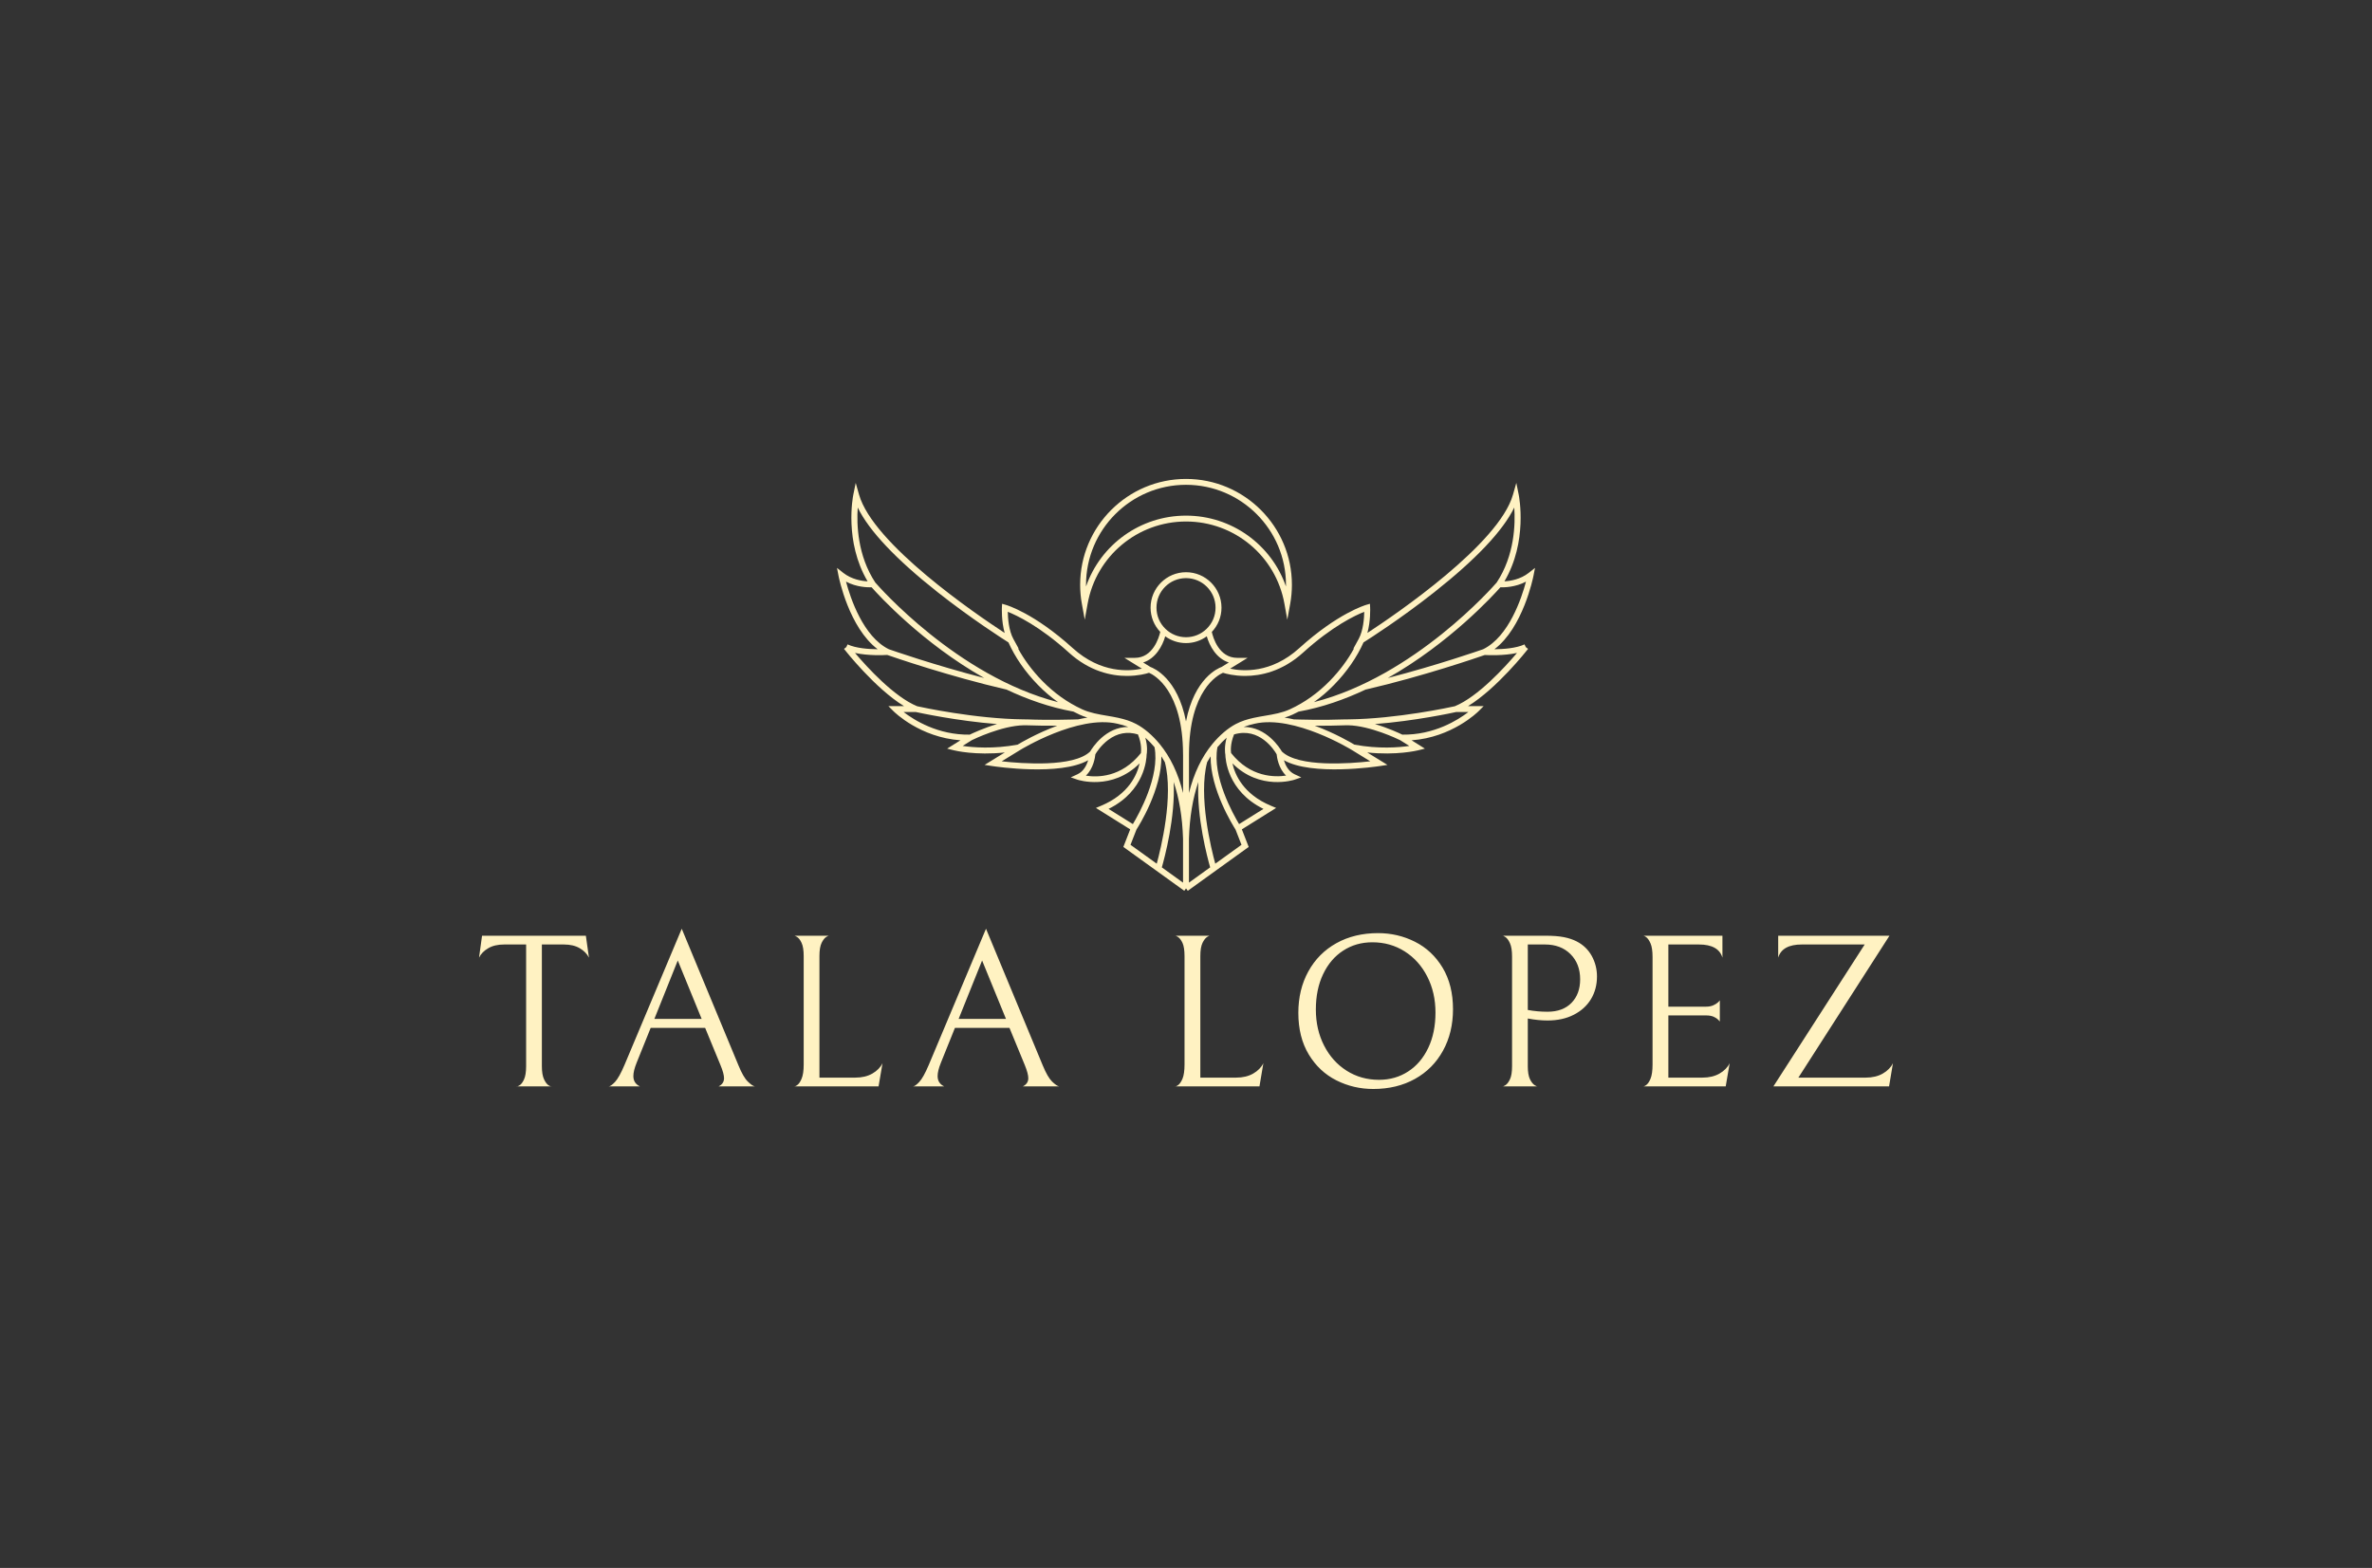 <svg xmlns="http://www.w3.org/2000/svg" viewBox="114.195 170.51 346.61 229.165"><rect x="114.195" y="170.51" width="346.61" height="229.165" fill="#333333" stroke="none"/> <svg xmlns="http://www.w3.org/2000/svg" xmlns:xlink="http://www.w3.org/1999/xlink" version="1.1" id="uuuu_1" x="236.5" y="240.51" viewBox="1377.9 837.8 2244.2 1324.5" xml:space="preserve" height="60.199" width="102" preserveAspectRatio="xMinYMin" enable-background="new 0 0 5000 3000" style="overflow: visible;"><path d="M3617.2,1149.1l4.9-25.2l-20.1,15.9c-26.8,21.1-59.2,26.3-78.2,27.3c75.2-127.4,47.2-271.8,46-278.1l-7.8-38.4l-10.7,37.7   c-44.9,158.6-374.6,383.6-468.2,444.8c10.8-38.1,9-79.6,8.9-81.8l-0.6-12l-11.5,3.3c-3.7,1.1-92.1,27.3-215.8,139.4   c-90.6,82.1-182.6,74.5-222.2,65.9l56.2-34.7h-33.4c-59,0-77.7-65.4-81.7-83.4c20-21.1,31.1-48.6,31.1-78c0-62.8-51.1-114-114-114   c-62.8,0-114,51.1-114,114c0,29.4,11.1,56.9,31.1,78c-4.1,17.8-23.3,83.4-81.7,83.4H2302l56.2,34.7   c-39.5,8.6-131.5,16.2-222.2-65.9c-123.7-112.2-212.1-138.4-215.8-139.4l-11.5-3.3l-0.6,12c-0.1,2.2-1.9,43.6,8.9,81.8   c-93.6-61.2-423.3-286.1-468.2-444.8l-10.7-37.7l-7.8,38.4c-1.3,6.3-29.3,150.7,46,278.1c-19-1-51.4-6.2-78.3-27.3l-20.1-15.9   l4.9,25.2c1.4,7.4,33.8,166.8,125.9,236.4c-28.3-0.2-69.6-3-96.8-15.6l-3.9,8.4l-0.4,0.5l-7.1,5.6c4.5,5.8,100.5,127.5,193,184   h-50.3l16.2,16.2c3.7,3.7,85.9,84.4,215.5,93.7l-42.8,26.8l21.7,5.4c3.2,0.8,69.6,17,163.7,6.9l-65,40l25.6,3.9   c9.6,1.4,217.6,32.3,307.3-18.9c-4.8,16-14.6,36.1-34.4,45.2l-21.5,9.9l22.4,7.7c1.2,0.4,110.1,36.1,199-52.7   c-8.1,36.6-35.1,99.1-123.6,136.2l-16.9,7.1l110.2,68.9l-22,56.5l195.9,141.1l5.6-7.7l5.6,7.7l195.9-141.1l-22-56.5l110.2-68.9   l-16.9-7.1c-88.6-37.1-115.5-99.6-123.6-136.2c88.9,88.9,197.8,53.1,199,52.7l22.4-7.7l-21.5-9.9c-19.8-9.2-29.6-29.3-34.4-45.2   c89.6,51.1,297.7,20.3,307.3,18.9l25.6-3.9l-65-40c94.1,10,160.5-6.1,163.7-6.9l21.7-5.4l-42.8-26.8c129.6-9.3,211.8-90,215.5-93.7   l16.2-16.2h-50.2c92.6-56.6,188.5-178.2,193-184l-7.1-5.6l-0.4-0.5l-3.9-8.4c-27.2,12.6-68.5,15.4-96.8,15.6   C3583.4,1315.9,3615.7,1156.5,3617.2,1149.1z M3297.6,1202.6c134.9-106.5,221.4-198.1,257.8-272.9c3.7,53.1,1.1,154.1-56.5,241.2   c-9.2,10.7-263.1,301.5-587.6,384.7c22.9-16.2,44.6-34.8,64.9-55.7c40.9-42,73.5-89.1,94.5-136.4   C3087.6,1353,3190.4,1287.3,3297.6,1202.6z M2500,1156.8c52.4,0,95,42.6,95,95c0,26.1-10.3,50.3-29,68.3   c-17.7,17.2-41.1,26.7-65.9,26.7c-24.8,0-48.2-9.5-66-26.7c-18.7-18-29-42.2-29-68.3C2405,1199.4,2447.6,1156.8,2500,1156.8z    M2433.2,1343.9c19.3,14.1,42.5,21.8,66.8,21.8c24.3,0,47.5-7.7,66.8-21.8c8.8,30.7,30.6,71.4,70.9,84.2l-23.3,14.4   c-11.2,4-87.4,36-114.4,175.1c-27-139.1-103.2-171.1-114.4-175.1l-23.3-14.4C2402.6,1415.3,2424.4,1374.7,2433.2,1343.9z    M2123.3,1396.1c67.2,60.9,136.6,75.3,187,75.2c35.6,0,61.7-7.1,70.9-10.1c16.6,7.2,108.6,56.7,109.3,261.7c0,0.7,0,1.4,0,2.1h0.1   h18.9h0.1c0-0.7,0-1.4,0-2.1c0.6-205,92.6-254.4,109.3-261.7c9.2,2.9,35.3,10.1,70.9,10.1c50.4,0,119.8-14.3,187-75.3   c94.2-85.4,168.3-119.9,196.3-130.9c-0.4,20.3-3.1,60.1-17.9,87.2l-17.4,31.8l2.6-1.6c-19.6,36.1-45.9,71.7-77.5,104.1   c-38.2,39.3-81.5,70.2-128.6,91.9c-25,11.5-52,16.1-80.5,20.9c-12.1,2-24.3,4.1-36.5,6.8c-0.1,0-0.2,0-0.4,0.1l0,0   c-19.4,4.3-38.7,10.1-56.8,19.7c-25.9,13.7-51.8,35.9-75.1,64c-34.6,41.9-59.7,94.7-75.4,157.8v-122.9h-19v122.9   c-15.7-63.1-40.9-116-75.4-157.8c-23.2-28.1-49.2-50.3-75.1-64c-18.1-9.6-37.4-15.4-56.8-19.7l0,0c-0.1,0-0.2,0-0.3-0.1   c-12.2-2.7-24.5-4.8-36.6-6.8c-28.6-4.8-55.5-9.4-80.5-20.9c-47.1-21.7-90.3-52.6-128.6-91.9c-31.6-32.4-57.9-68-77.5-104.1   l2.6,1.6l-17.4-31.8c-14.8-27-17.6-66.9-17.9-87.2C1954.9,1276.2,2029,1310.7,2123.3,1396.1z M2490.5,1995.4v140.7l-68.2-49.1   c8.8-30.8,43.9-161.4,38-274.5c17.9,52.1,28,113.1,30.2,182.5C2490.5,1995.1,2490.5,1995.3,2490.5,1995.4L2490.5,1995.4z    M2509.5,1995.4L2509.5,1995.4c0-0.2,0-0.3,0-0.5c2.1-69.5,12.3-130.4,30.2-182.5c-5.9,113.2,29.2,243.8,38,274.5l-68.2,49.1   V1995.4z M1444.6,929.8c36.4,74.8,122.9,166.4,257.8,272.9c107.2,84.6,210,150.3,226.8,160.9c21,47.3,53.6,94.4,94.5,136.4   c20.3,20.9,42,39.4,64.9,55.7c-324.5-83.3-578.6-374.3-587.6-384.8C1443.6,1083.9,1440.9,982.9,1444.6,929.8z M1406.9,1168.1   c34.2,18,69.5,18.6,82.4,18.2c22.1,25,163.1,179.5,361.9,291.7c-158.3-40.9-296-88.8-306.5-92.5   C1461.8,1345,1420.7,1219.8,1406.9,1168.1z M1435.8,1397.4c43.1,9.5,93.1,7.1,103.7,6.4c19.4,6.8,198.3,68.6,382.6,111.2l0-0.2   c67.5,31.9,140.1,57.6,215.9,71.2c6.5,3.4,13.1,6.7,19.8,9.8c8.2,3.8,16.7,6.8,25.2,9.5c-9.8,1.6-19.7,3.5-29.4,5.7   c-11.8,0.4-93.5,3-164.5,0.1c-0.1,0-0.3,0-0.4,0v0c0,0,0,0,0,0c-3.5-0.1-7.1-0.1-10.6-0.1c-155.6-1.6-329.1-39.2-342.5-42.2   C1561.3,1538.2,1474.5,1443.1,1435.8,1397.4z M1592.1,1587.4h39.5c12,2.6,131.6,28.6,260.9,38.7c-43,12.8-78.9,29.7-87.9,34   C1702.7,1661.7,1626,1613.5,1592.1,1587.4z M1781.9,1696.4l29.5-18.5c6.7-3.3,96.4-46.6,167.3-47.9c3.1,0,6.3,0.1,9.4,0.1   c0.2,0,0.4,0,0.7,0c32.9,1.3,68,1.5,97.5,1.3c-65.7,24.1-117.6,54.8-127.7,60.9C1880.5,1706.8,1815.1,1701.3,1781.9,1696.4z    M1907.5,1745.9l59.4-36.5l0,0c1.8-1.1,185.4-113.6,312-84.5l0,0c12.3,2.7,24.1,6,35.6,10.5c-73.2-0.4-116.2,67.8-122.7,79   C2138.5,1765.9,1972.6,1753.2,1907.5,1745.9z M2178.1,1792c24.6-23.2,29.6-59.2,30.5-68.7c3.5-6.1,17.6-28.5,41.1-46.1   c29.5-22.2,61.6-28.1,95.8-17.8c12.4,30.5,10.4,53.5,9.5,60.1C2292.2,1798.7,2214.3,1797.8,2178.1,1792z M2251,1898.9   c117.2-57.8,122.2-162.1,122.4-174.4c1-5,4-25.6-4.2-54.6c10.2,9,20.1,19.2,29.6,30.5c17.7,93.7-50.5,215.6-69.6,247.4L2251,1898.9   z M2340.8,1965.2c7.7-11.9,81.6-129.6,80-235.3c3.9,6,7.6,12.3,11.2,18.7c28.9,109.6-13.1,279-26.1,326.5l-84.3-60.7L2340.8,1965.2   z M2594.1,2075.1c-13-47.5-55-216.9-26.1-326.5c3.6-6.4,7.3-12.7,11.2-18.7c-1.6,105.7,72.3,223.4,80,235.3l19.2,49.2   L2594.1,2075.1z M2749,1898.9l-78.3,48.9c-19.1-31.8-87.3-153.6-69.6-247.4c9.5-11.4,19.5-21.6,29.6-30.5   c-8.1,29-5.2,49.5-4.2,54.6C2626.8,1736.6,2631.8,1841.1,2749,1898.9z M2821.7,1791.8c-36.4,5.5-114.6,5.9-176.7-72.5   c-1-6.5-3-29.1,9.5-59.9c82-24.6,129.7,51.2,136.9,63.8C2792.3,1732.6,2797.3,1768.5,2821.7,1791.8z M3092.5,1745.9   c-65.1,7.3-230.9,20.1-284.3-31.6c-6.5-11.2-49.5-79.4-122.7-78.9c11.5-4.5,23.4-7.8,35.6-10.5l0,0c126.6-29.1,310.2,83.4,312,84.5   L3092.5,1745.9z M3041.5,1692.3c-10.1-6.1-61.9-36.8-127.6-60.9c29.5,0.2,64.6,0.1,97.4-1.3c0.2,0,0.4,0,0.7,0c3.1,0,6.3,0,9.4-0.1   c70.5,1.3,160.2,44.5,167.1,47.9l29.5,18.5C3184.9,1701.3,3119.5,1706.8,3041.5,1692.3z M3407.9,1587.4   c-34,26.1-110.8,74.2-212.5,72.7c-9-4.4-45-21.3-88-34c129.3-10.1,249-36,260.9-38.7H3407.9z M3564.2,1397.4   c-38.7,45.6-125.4,140.8-199.9,171.4c-13.4,3-186.8,40.6-342.4,42.2c-3.6-0.1-7.2-0.1-10.7,0.1c0,0,0,0,0,0v0c-0.1,0-0.3,0-0.4,0   c-70.7,2.9-152.1,0.3-164.3-0.1c-9.8-2.3-19.6-4.2-29.5-5.7c8.5-2.6,17-5.7,25.2-9.4c6.7-3.1,13.3-6.4,19.8-9.8   c75.8-13.6,148.4-39.2,215.9-71.2l0,0.2c184.2-42.5,363.1-104.3,382.6-111.1C3471.1,1404.5,3521.1,1406.9,3564.2,1397.4z    M3455.3,1385.5c-10.6,3.7-148.2,51.6-306.5,92.5c198.9-112.2,339.8-266.7,361.9-291.7c12.8,0.5,48.2-0.2,82.4-18.2   C3579.3,1219.8,3538.3,1345,3455.3,1385.5z" style="fill: #FFF2C2; fill-opacity: 1;"></path><path d="M2174.5,1290.5l9.3-51.7c27.5-153,160.6-264.1,316.3-264.1c155.7,0,288.7,111.1,316.3,264.1l9.3,51.7l9.4-51.6   c3.6-19.8,5.4-40.3,5.4-60.7c0-187.7-152.7-340.4-340.4-340.4c-187.7,0-340.4,152.7-340.4,340.4c0,20.4,1.8,40.9,5.4,60.7   L2174.5,1290.5z M2500,856.7c177.2,0,321.4,144.2,321.4,321.4c0,1.8,0,3.6,0,5.5c-46.9-134.7-174.6-227.8-321.4-227.8   c-146.7,0-274.4,93.1-321.4,227.8c0-1.8,0-3.6,0-5.4C2178.6,1000.8,2322.8,856.7,2500,856.7z" style="fill: #FFF2C2; fill-opacity: 1;"></path></svg> <svg y="306.255" viewBox="1.06 4.77 206.61 23.42" x="184.195" height="23.42" width="206.61" style="overflow: visible;"><g fill="#FFF2C2" fill-opacity="1" style=""><path d="M4.74 7.07Q3.33 7.07 2.40 7.62Q1.47 8.16 1.06 8.99L1.06 8.99L1.50 5.79L16.67 5.79L17.12 8.99Q16.70 8.16 15.78 7.62Q14.85 7.07 13.44 7.07L13.44 7.07L10.24 7.07L10.24 24.83Q10.24 26.11 10.56 26.78Q10.88 27.46 11.26 27.68Q11.65 27.90 11.65 27.81L11.65 27.81L6.56 27.81Q6.56 27.90 6.94 27.68Q7.33 27.46 7.63 26.80Q7.94 26.14 7.94 24.83L7.94 24.83L7.94 7.07L4.74 7.07ZM34.10 19.26L26.14 19.26L24.09 24.35Q23.61 25.54 23.61 26.30L23.61 26.30Q23.61 27.36 24.57 27.81L24.57 27.81L19.99 27.81Q20.31 27.81 20.92 27.17Q21.53 26.53 22.33 24.64L22.33 24.64L30.68 4.77L38.97 24.74Q39.67 26.46 40.33 27.10Q40.98 27.74 41.37 27.81L41.37 27.81L36.06 27.81Q36.86 27.42 36.86 26.62L36.86 26.62Q36.86 25.95 36.34 24.70L36.34 24.70L34.10 19.26ZM26.68 17.95L33.59 17.95L30.10 9.41L26.68 17.95ZM48.50 8.77Q48.50 7.49 48.19 6.83Q47.89 6.18 47.50 5.95Q47.12 5.73 47.12 5.79L47.12 5.79L52.21 5.79Q52.21 5.73 51.82 5.95Q51.44 6.18 51.12 6.83Q50.80 7.49 50.80 8.77L50.80 8.77L50.80 26.53L56.05 26.53Q57.49 26.53 58.53 25.94Q59.57 25.34 60.02 24.42L60.02 24.42L59.44 27.81L47.12 27.81Q47.12 27.90 47.50 27.66Q47.89 27.42 48.19 26.70Q48.50 25.98 48.50 24.61L48.50 24.61L48.50 8.77ZM78.57 19.26L70.60 19.26L68.55 24.35Q68.07 25.54 68.07 26.30L68.07 26.30Q68.07 27.36 69.03 27.81L69.03 27.81L64.46 27.81Q64.78 27.81 65.38 27.17Q65.99 26.53 66.79 24.64L66.79 24.64L75.14 4.77L83.43 24.74Q84.14 26.46 84.79 27.10Q85.45 27.74 85.83 27.81L85.83 27.81L80.52 27.81Q81.32 27.42 81.32 26.62L81.32 26.62Q81.32 25.95 80.81 24.70L80.81 24.70L78.57 19.26ZM71.14 17.95L78.06 17.95L74.57 9.41L71.14 17.95ZM104.15 8.77Q104.15 7.49 103.85 6.83Q103.54 6.18 103.16 5.95Q102.78 5.73 102.78 5.79L102.78 5.79L107.86 5.79Q107.86 5.73 107.48 5.95Q107.10 6.18 106.78 6.83Q106.46 7.49 106.46 8.77L106.46 8.77L106.46 26.53L111.70 26.53Q113.14 26.53 114.18 25.94Q115.22 25.34 115.67 24.42L115.67 24.42L115.10 27.81L102.78 27.81Q102.78 27.90 103.16 27.66Q103.54 27.42 103.85 26.70Q104.15 25.98 104.15 24.61L104.15 24.61L104.15 8.77ZM120.78 17.06Q120.78 13.66 122.24 11.01Q123.70 8.35 126.34 6.88Q128.98 5.41 132.43 5.41L132.43 5.41Q135.31 5.41 137.82 6.67Q140.34 7.94 141.86 10.46Q143.38 12.99 143.38 16.54L143.38 16.54Q143.38 19.94 141.92 22.59Q140.46 25.25 137.82 26.72Q135.18 28.19 131.73 28.19L131.73 28.19Q128.85 28.19 126.34 26.93Q123.82 25.66 122.30 23.14Q120.78 20.61 120.78 17.06L120.78 17.06ZM140.82 17.02Q140.82 14.11 139.62 11.76Q138.42 9.41 136.32 8.08Q134.22 6.75 131.60 6.75L131.60 6.75Q129.20 6.75 127.33 7.97Q125.46 9.18 124.40 11.41Q123.34 13.63 123.34 16.58L123.34 16.58Q123.34 19.49 124.54 21.84Q125.74 24.19 127.84 25.52Q129.94 26.85 132.56 26.85L132.56 26.85Q134.96 26.85 136.83 25.63Q138.70 24.42 139.76 22.19Q140.82 19.97 140.82 17.02L140.82 17.02ZM164.42 11.74Q164.42 13.60 163.54 15.06Q162.66 16.51 161.03 17.34Q159.40 18.18 157.19 18.18L157.19 18.18Q155.85 18.18 154.31 17.89L154.31 17.89L154.31 24.86Q154.31 26.11 154.63 26.77Q154.95 27.42 155.34 27.65Q155.72 27.87 155.72 27.81L155.72 27.81L150.63 27.81Q150.63 27.87 151.02 27.65Q151.40 27.42 151.70 26.78Q152.01 26.14 152.01 24.86L152.01 24.86L152.01 8.83Q152.01 7.55 151.70 6.88Q151.40 6.21 151.02 5.97Q150.63 5.73 150.63 5.79L150.63 5.79L156.90 5.79Q158.54 5.79 159.59 6Q160.65 6.21 161.45 6.62L161.45 6.62Q162.89 7.36 163.66 8.75Q164.42 10.14 164.42 11.74L164.42 11.74ZM161.96 12.16Q161.96 9.89 160.55 8.48Q159.14 7.07 156.81 7.07L156.81 7.07L154.31 7.07L154.31 16.64Q155.69 16.90 157.19 16.90L157.19 16.90Q159.43 16.90 160.70 15.60Q161.96 14.30 161.96 12.16L161.96 12.16ZM183.23 27.81L171.17 27.81Q171.17 27.90 171.55 27.66Q171.94 27.42 172.24 26.70Q172.54 25.98 172.54 24.61L172.54 24.61L172.54 8.90Q172.54 7.58 172.24 6.90Q171.94 6.21 171.55 5.95Q171.17 5.70 171.17 5.79L171.17 5.79L182.75 5.79L182.75 8.99Q182.18 7.07 179.30 7.07L179.30 7.07L174.85 7.07L174.85 16.16L180.35 16.16Q180.99 16.16 181.44 15.95Q181.89 15.74 182.11 15.52Q182.34 15.30 182.37 15.23L182.37 15.23L182.37 18.34Q182.34 18.27 182.11 18.05Q181.89 17.82 181.46 17.63Q181.02 17.44 180.38 17.44L180.38 17.44L174.85 17.44L174.85 26.53L179.84 26.53Q181.28 26.53 182.32 25.94Q183.36 25.34 183.81 24.42L183.81 24.42L183.23 27.81ZM194.36 7.07Q191.48 7.07 190.90 8.99L190.90 8.99L190.90 5.79L207.16 5.79L193.85 26.53L203.70 26.53Q205.14 26.53 206.18 25.94Q207.22 25.34 207.67 24.42L207.67 24.42L207.10 27.81L190.20 27.81L203.54 7.07L194.36 7.07Z" transform="translate(0, 0)"></path></g></svg></svg>
